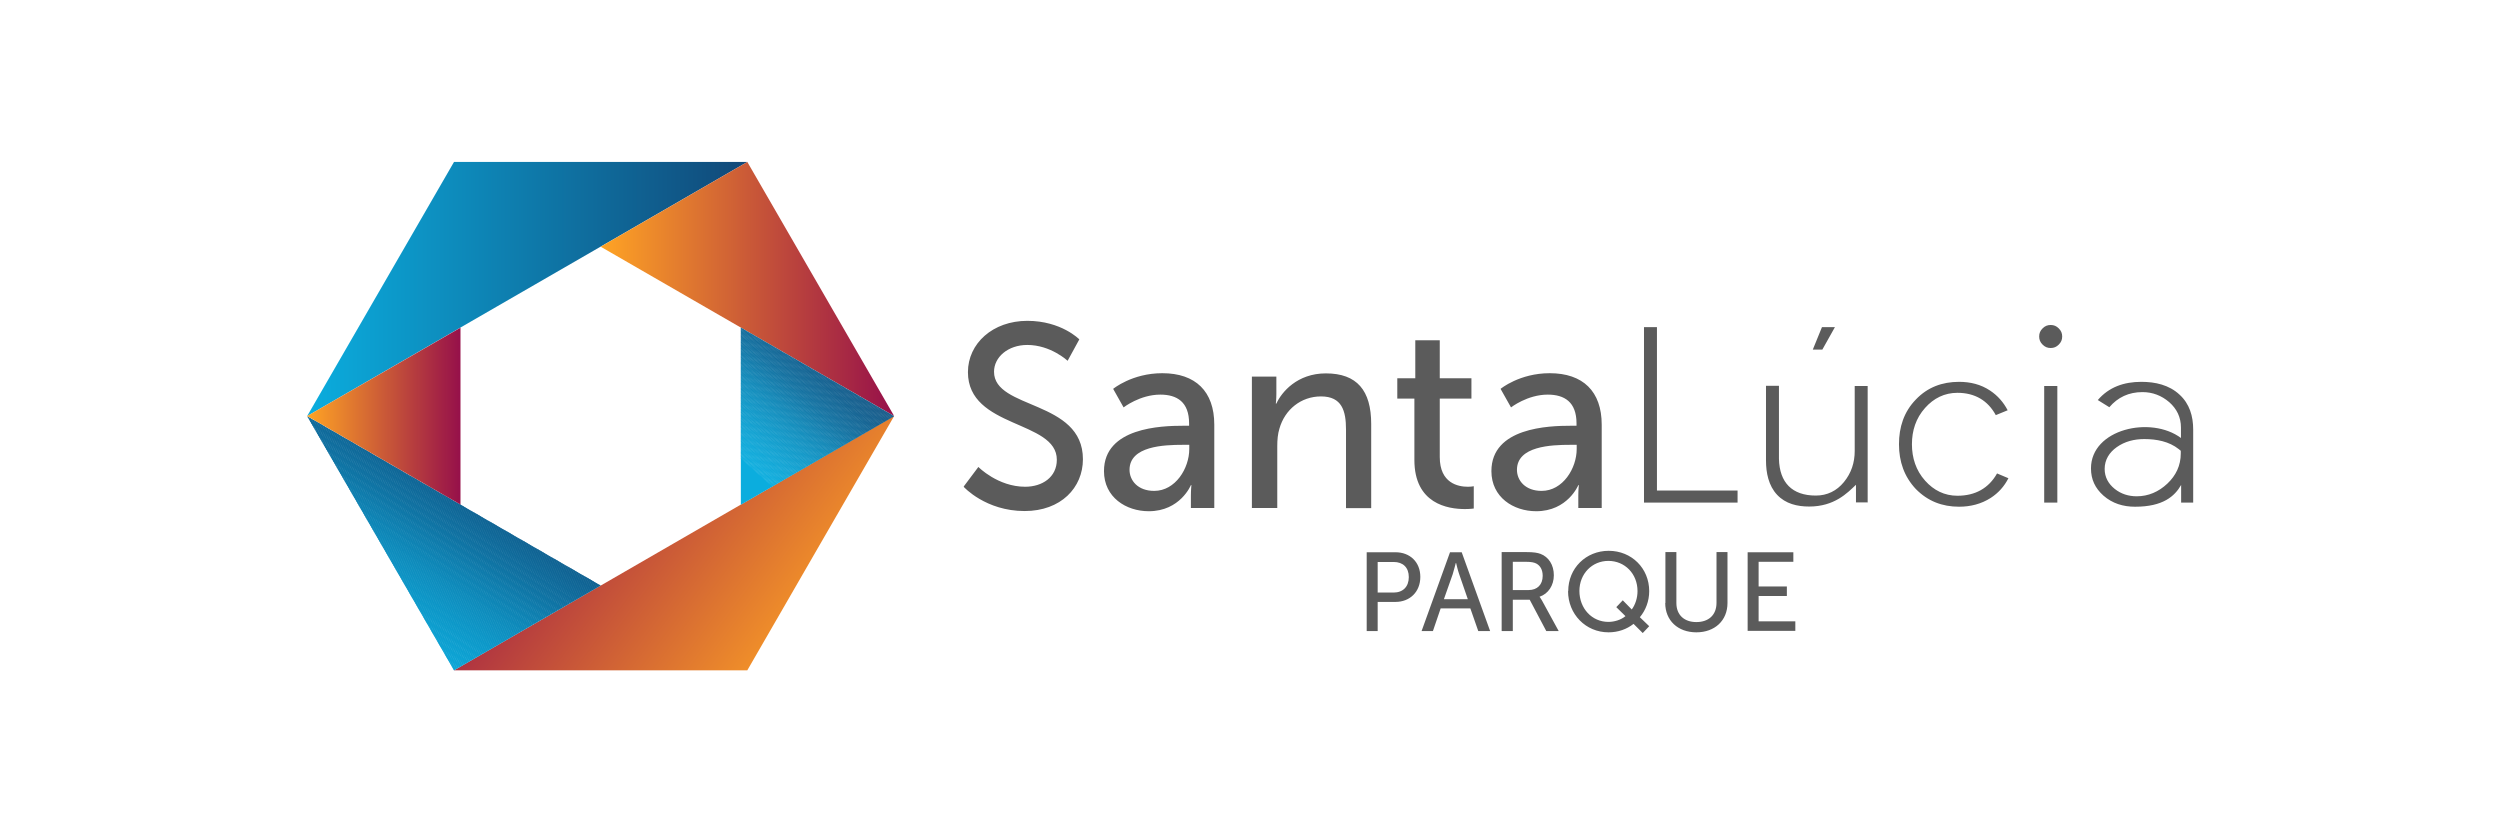 <?xml version="1.0" encoding="UTF-8"?>
<!DOCTYPE svg PUBLIC "-//W3C//DTD SVG 1.1//EN" "http://www.w3.org/Graphics/SVG/1.1/DTD/svg11.dtd">
<!-- Creator: CorelDRAW -->
<svg xmlns="http://www.w3.org/2000/svg" xml:space="preserve" width="16.933mm" height="5.637mm" version="1.1" style="shape-rendering:geometricPrecision; text-rendering:geometricPrecision; image-rendering:optimizeQuality; fill-rule:evenodd; clip-rule:evenodd"
viewBox="0 0 138.93 46.25"
 xmlns:xlink="http://www.w3.org/1999/xlink"
 xmlns:xodm="http://www.corel.com/coreldraw/odm/2003">
 <defs>
  <style type="text/css">
   <![CDATA[
    .fil5 {fill:#0BA5D6}
    .fil4 {fill:#0BA6D7}
    .fil127 {fill:#0BA7D7}
    .fil126 {fill:#0BA7D8}
    .fil125 {fill:#0BA8D9}
    .fil124 {fill:#0BA9DA}
    .fil123 {fill:#0BAADB}
    .fil122 {fill:#0BABDC}
    .fil121 {fill:#0BACDD}
    .fil120 {fill:#0BADDE}
    .fil28 {fill:#0C94C5}
    .fil27 {fill:#0C95C6}
    .fil26 {fill:#0C96C7}
    .fil25 {fill:#0C97C7}
    .fil24 {fill:#0C97C8}
    .fil23 {fill:#0C98C9}
    .fil22 {fill:#0C99C9}
    .fil21 {fill:#0C99CA}
    .fil20 {fill:#0C9ACB}
    .fil19 {fill:#0C9BCB}
    .fil18 {fill:#0C9BCC}
    .fil17 {fill:#0C9CCD}
    .fil16 {fill:#0C9DCD}
    .fil15 {fill:#0C9DCE}
    .fil14 {fill:#0C9ECF}
    .fil13 {fill:#0C9FD0}
    .fil12 {fill:#0CA0D0}
    .fil11 {fill:#0CA0D1}
    .fil10 {fill:#0CA1D1}
    .fil9 {fill:#0CA1D2}
    .fil8 {fill:#0CA2D3}
    .fil7 {fill:#0CA3D4}
    .fil6 {fill:#0CA4D5}
    .fil57 {fill:#0D83B4}
    .fil56 {fill:#0D84B4}
    .fil55 {fill:#0D84B5}
    .fil54 {fill:#0D85B5}
    .fil53 {fill:#0D85B6}
    .fil52 {fill:#0D86B6}
    .fil51 {fill:#0D86B7}
    .fil50 {fill:#0D87B7}
    .fil49 {fill:#0D87B8}
    .fil48 {fill:#0D88B9}
    .fil47 {fill:#0D89BA}
    .fil46 {fill:#0D8ABA}
    .fil45 {fill:#0D8ABB}
    .fil44 {fill:#0D8BBB}
    .fil43 {fill:#0D8BBC}
    .fil42 {fill:#0D8CBC}
    .fil41 {fill:#0D8CBD}
    .fil40 {fill:#0D8DBD}
    .fil39 {fill:#0D8DBE}
    .fil38 {fill:#0D8EBE}
    .fil37 {fill:#0D8EBF}
    .fil36 {fill:#0D8FBF}
    .fil35 {fill:#0D8FC0}
    .fil34 {fill:#0D90C1}
    .fil33 {fill:#0D91C2}
    .fil32 {fill:#0D92C3}
    .fil31 {fill:#0D93C3}
    .fil30 {fill:#0D93C4}
    .fil29 {fill:#0D94C4}
    .fil84 {fill:#0E73A3}
    .fil83 {fill:#0E73A4}
    .fil82 {fill:#0E74A4}
    .fil81 {fill:#0E74A5}
    .fil80 {fill:#0E75A5}
    .fil79 {fill:#0E75A6}
    .fil78 {fill:#0E76A6}
    .fil77 {fill:#0E77A7}
    .fil76 {fill:#0E77A8}
    .fil75 {fill:#0E78A8}
    .fil74 {fill:#0E78A9}
    .fil73 {fill:#0E79AA}
    .fil72 {fill:#0E7AAA}
    .fil71 {fill:#0E7AAB}
    .fil70 {fill:#0E7BAC}
    .fil69 {fill:#0E7CAC}
    .fil68 {fill:#0E7CAD}
    .fil67 {fill:#0E7DAD}
    .fil66 {fill:#0E7EAE}
    .fil65 {fill:#0E7EAF}
    .fil64 {fill:#0E7FAF}
    .fil63 {fill:#0E7FB0}
    .fil62 {fill:#0E80B1}
    .fil61 {fill:#0E81B1}
    .fil60 {fill:#0E81B2}
    .fil59 {fill:#0E82B2}
    .fil58 {fill:#0E82B3}
    .fil116 {fill:#0F6192}
    .fil115 {fill:#0F6292}
    .fil114 {fill:#0F6393}
    .fil113 {fill:#0F6394}
    .fil112 {fill:#0F6494}
    .fil111 {fill:#0F6495}
    .fil110 {fill:#0F6595}
    .fil109 {fill:#0F6696}
    .fil108 {fill:#0F6697}
    .fil107 {fill:#0F6797}
    .fil106 {fill:#0F6798}
    .fil105 {fill:#0F6898}
    .fil104 {fill:#0F6899}
    .fil103 {fill:#0F6999}
    .fil102 {fill:#0F699A}
    .fil101 {fill:#0F6A9A}
    .fil100 {fill:#0F6A9B}
    .fil99 {fill:#0F6B9B}
    .fil98 {fill:#0F6B9C}
    .fil97 {fill:#0F6C9C}
    .fil96 {fill:#0F6C9D}
    .fil95 {fill:#0F6D9D}
    .fil94 {fill:#0F6D9E}
    .fil93 {fill:#0F6E9E}
    .fil92 {fill:#0F6E9F}
    .fil91 {fill:#0F6F9F}
    .fil90 {fill:#0F6FA0}
    .fil89 {fill:#0F70A0}
    .fil88 {fill:#0F70A1}
    .fil87 {fill:#0F71A1}
    .fil86 {fill:#0F71A2}
    .fil85 {fill:#0F72A2}
    .fil144 {fill:#105484}
    .fil143 {fill:#105485}
    .fil142 {fill:#105585}
    .fil141 {fill:#105586}
    .fil140 {fill:#105686}
    .fil139 {fill:#105787}
    .fil138 {fill:#105888}
    .fil137 {fill:#105989}
    .fil136 {fill:#105A8A}
    .fil135 {fill:#105B8B}
    .fil134 {fill:#105C8C}
    .fil133 {fill:#105C8D}
    .fil132 {fill:#105D8D}
    .fil131 {fill:#105D8E}
    .fil130 {fill:#105E8E}
    .fil129 {fill:#105F8F}
    .fil128 {fill:#105F90}
    .fil118 {fill:#106090}
    .fil117 {fill:#106191}
    .fil145 {fill:#5B5B5B}
    .fil0 {fill:white}
    .fil146 {fill:#5B5B5B;fill-rule:nonzero}
    .fil3 {fill:url(#id2)}
    .fil2 {fill:url(#id3)}
    .fil1 {fill:url(#id4)}
    .fil119 {fill:url(#id5)}
   ]]>
  </style>
      <clipPath id="id0">
       <path d="M33.38 32.54l-16.31 -9.41 4.08 7.06 4.08 7.06 8.15 -4.71z"/>
      </clipPath>
      <clipPath id="id1">
       <path d="M41.17 18.21l0 9.84 8.52 -4.92 -8.52 -4.92z"/>
      </clipPath>
  <linearGradient id="id2" gradientUnits="userSpaceOnUse" x1="33.38" y1="16.06" x2="49.69" y2="16.06">
   <stop offset="0" style="stop-opacity:1; stop-color:#FFA424"/>
   <stop offset="1" style="stop-opacity:1; stop-color:#96104A"/>
  </linearGradient>
  <linearGradient id="id3" gradientUnits="userSpaceOnUse" xlink:href="#id2" x1="46.04" y1="36.55" x2="28.88" y2="23.82">
  </linearGradient>
  <linearGradient id="id4" gradientUnits="userSpaceOnUse" x1="17.07" y1="16.06" x2="41.53" y2="16.06">
   <stop offset="0" style="stop-opacity:1; stop-color:#0BADDE"/>
   <stop offset="1" style="stop-opacity:1; stop-color:#114878"/>
  </linearGradient>
  <linearGradient id="id5" gradientUnits="userSpaceOnUse" xlink:href="#id2" x1="17.07" y1="23.12" x2="25.59" y2="23.12">
  </linearGradient>
 </defs>
 <g id="Camada_x0020_1">
  <rect class="fil0" x="0" y="0" width="138.93" height="46.25"/>
  <g id="_2000889999296">
   <g>
    <polygon class="fil1" points="41.53,9 17.07,23.12 21.15,16.06 25.23,9 33.38,9 "/>
    <polygon class="fil2" points="25.23,37.25 49.69,23.12 45.61,30.18 41.53,37.25 33.38,37.25 "/>
    <polygon class="fil3" points="33.38,13.71 49.69,23.12 45.61,16.06 41.53,9 "/>
    <g>
     <g style="clip-path:url(#id0)">
      <polygon class="fil4" points="13.05,29.26 13.07,29.23 28.79,39.54 28.77,39.57 "/>
      <polygon id="_1" class="fil5" points="13.05,29.26 13.1,29.19 28.82,39.49 28.77,39.57 "/>
      <polygon id="_2" class="fil5" points="13.08,29.21 13.13,29.14 28.85,39.45 28.8,39.52 "/>
      <polygon id="_3" class="fil5" points="13.11,29.16 13.16,29.09 28.88,39.4 28.83,39.47 "/>
      <polygon id="_4" class="fil6" points="13.14,29.11 13.19,29.04 28.91,39.35 28.87,39.42 "/>
      <polygon id="_5" class="fil6" points="13.18,29.06 13.22,28.99 28.94,39.3 28.9,39.37 "/>
      <polygon id="_6" class="fil6" points="13.21,29.02 13.26,28.94 28.98,39.25 28.93,39.32 "/>
      <polygon id="_7" class="fil7" points="13.24,28.97 13.29,28.89 29.01,39.2 28.96,39.28 "/>
      <polygon id="_8" class="fil7" points="13.27,28.92 13.32,28.85 29.04,39.16 28.99,39.23 "/>
      <polygon id="_9" class="fil7" points="13.3,28.87 13.35,28.8 29.07,39.11 29.02,39.18 "/>
      <polygon id="_10" class="fil8" points="13.34,28.82 13.38,28.75 29.1,39.06 29.06,39.13 "/>
      <polygon id="_11" class="fil8" points="13.37,28.77 13.41,28.7 29.14,39.01 29.09,39.08 "/>
      <polygon id="_12" class="fil8" points="13.4,28.73 13.45,28.65 29.17,38.96 29.12,39.03 "/>
      <polygon id="_13" class="fil9" points="13.43,28.68 13.48,28.6 29.2,38.91 29.15,38.99 "/>
      <polygon id="_14" class="fil9" points="13.46,28.63 13.51,28.56 29.23,38.86 29.18,38.94 "/>
      <polygon id="_15" class="fil10" points="13.49,28.58 13.54,28.51 29.26,38.82 29.21,38.89 "/>
      <polygon id="_16" class="fil11" points="13.53,28.53 13.57,28.46 29.29,38.77 29.25,38.84 "/>
      <polygon id="_17" class="fil11" points="13.56,28.48 13.61,28.41 29.33,38.72 29.28,38.79 "/>
      <polygon id="_18" class="fil12" points="13.59,28.44 13.64,28.36 29.36,38.67 29.31,38.74 "/>
      <polygon id="_19" class="fil13" points="13.62,28.39 13.67,28.31 29.39,38.62 29.34,38.69 "/>
      <polygon id="_20" class="fil13" points="13.65,28.34 13.7,28.27 29.42,38.57 29.37,38.65 "/>
      <polygon id="_21" class="fil14" points="13.68,28.29 13.73,28.22 29.45,38.53 29.41,38.6 "/>
      <polygon id="_22" class="fil14" points="13.72,28.24 13.76,28.17 29.48,38.48 29.44,38.55 "/>
      <polygon id="_23" class="fil14" points="13.75,28.19 13.8,28.12 29.52,38.43 29.47,38.5 "/>
      <polygon id="_24" class="fil15" points="13.78,28.14 13.83,28.07 29.55,38.38 29.5,38.45 "/>
      <polygon id="_25" class="fil15" points="13.81,28.1 13.86,28.02 29.58,38.33 29.53,38.41 "/>
      <polygon id="_26" class="fil16" points="13.84,28.05 13.89,27.98 29.61,38.28 29.56,38.36 "/>
      <polygon id="_27" class="fil17" points="13.87,28 13.92,27.93 29.64,38.24 29.6,38.31 "/>
      <polygon id="_28" class="fil17" points="13.91,27.95 13.95,27.88 29.67,38.19 29.63,38.26 "/>
      <polygon id="_29" class="fil18" points="13.94,27.9 13.99,27.83 29.71,38.14 29.66,38.21 "/>
      <polygon id="_30" class="fil18" points="13.97,27.85 14.02,27.78 29.74,38.09 29.69,38.16 "/>
      <polygon id="_31" class="fil19" points="14,27.81 14.05,27.73 29.77,38.04 29.72,38.11 "/>
      <polygon id="_32" class="fil20" points="14.03,27.76 14.08,27.69 29.8,37.99 29.75,38.07 "/>
      <polygon id="_33" class="fil20" points="14.06,27.71 14.11,27.64 29.83,37.94 29.79,38.02 "/>
      <polygon id="_34" class="fil21" points="14.1,27.66 14.14,27.59 29.87,37.9 29.82,37.97 "/>
      <polygon id="_35" class="fil21" points="14.13,27.61 14.18,27.54 29.9,37.85 29.85,37.92 "/>
      <polygon id="_36" class="fil22" points="14.16,27.56 14.21,27.49 29.93,37.8 29.88,37.87 "/>
      <polygon id="_37" class="fil23" points="14.19,27.52 14.24,27.44 29.96,37.75 29.91,37.82 "/>
      <polygon id="_38" class="fil23" points="14.22,27.47 14.27,27.39 29.99,37.7 29.94,37.78 "/>
      <polygon id="_39" class="fil24" points="14.25,27.42 14.3,27.35 30.02,37.65 29.98,37.73 "/>
      <polygon id="_40" class="fil24" points="14.29,27.37 14.33,27.3 30.06,37.61 30.01,37.68 "/>
      <polygon id="_41" class="fil25" points="14.32,27.32 14.37,27.25 30.09,37.56 30.04,37.63 "/>
      <polygon id="_42" class="fil26" points="14.35,27.27 14.4,27.2 30.12,37.51 30.07,37.58 "/>
      <polygon id="_43" class="fil26" points="14.38,27.23 14.43,27.15 30.15,37.46 30.1,37.53 "/>
      <polygon id="_44" class="fil27" points="14.41,27.18 14.46,27.1 30.18,37.41 30.14,37.49 "/>
      <polygon id="_45" class="fil27" points="14.45,27.13 14.49,27.06 30.21,37.36 30.17,37.44 "/>
      <polygon id="_46" class="fil28" points="14.48,27.08 14.52,27.01 30.25,37.32 30.2,37.39 "/>
      <polygon id="_47" class="fil28" points="14.51,27.03 14.56,26.96 30.28,37.27 30.23,37.34 "/>
      <polygon id="_48" class="fil29" points="14.54,26.98 14.59,26.91 30.31,37.22 30.26,37.29 "/>
      <polygon id="_49" class="fil30" points="14.57,26.94 14.62,26.86 30.34,37.17 30.29,37.24 "/>
      <polygon id="_50" class="fil31" points="14.6,26.89 14.65,26.81 30.37,37.12 30.33,37.2 "/>
      <polygon id="_51" class="fil32" points="14.64,26.84 14.68,26.77 30.4,37.07 30.36,37.15 "/>
      <polygon id="_52" class="fil32" points="14.67,26.79 14.72,26.72 30.44,37.03 30.39,37.1 "/>
      <polygon id="_53" class="fil33" points="14.7,26.74 14.75,26.67 30.47,36.98 30.42,37.05 "/>
      <polygon id="_54" class="fil33" points="14.73,26.69 14.78,26.62 30.5,36.93 30.45,37 "/>
      <polygon id="_55" class="fil34" points="14.76,26.65 14.81,26.57 30.53,36.88 30.48,36.95 "/>
      <polygon id="_56" class="fil34" points="14.79,26.6 14.84,26.52 30.56,36.83 30.52,36.9 "/>
      <polygon id="_57" class="fil35" points="14.83,26.55 14.87,26.48 30.59,36.78 30.55,36.86 "/>
      <polygon id="_58" class="fil35" points="14.86,26.5 14.91,26.43 30.63,36.74 30.58,36.81 "/>
      <polygon id="_59" class="fil36" points="14.89,26.45 14.94,26.38 30.66,36.69 30.61,36.76 "/>
      <polygon id="_60" class="fil37" points="14.92,26.4 14.97,26.33 30.69,36.64 30.64,36.71 "/>
      <polygon id="_61" class="fil38" points="14.95,26.35 15,26.28 30.72,36.59 30.67,36.66 "/>
      <polygon id="_62" class="fil39" points="14.99,26.31 15.03,26.23 30.75,36.54 30.71,36.61 "/>
      <polygon id="_63" class="fil40" points="15.02,26.26 15.06,26.18 30.78,36.49 30.74,36.57 "/>
      <polygon id="_64" class="fil41" points="15.05,26.21 15.1,26.14 30.82,36.45 30.77,36.52 "/>
      <polygon id="_65" class="fil42" points="15.08,26.16 15.13,26.09 30.85,36.4 30.8,36.47 "/>
      <polygon id="_66" class="fil43" points="15.11,26.11 15.16,26.04 30.88,36.35 30.83,36.42 "/>
      <polygon id="_67" class="fil44" points="15.14,26.06 15.19,25.99 30.91,36.3 30.86,36.37 "/>
      <polygon id="_68" class="fil45" points="15.18,26.02 15.22,25.94 30.94,36.25 30.9,36.32 "/>
      <polygon id="_69" class="fil46" points="15.21,25.97 15.26,25.9 30.98,36.2 30.93,36.28 "/>
      <polygon id="_70" class="fil47" points="15.24,25.92 15.29,25.85 31.01,36.15 30.96,36.23 "/>
      <polygon id="_71" class="fil48" points="15.27,25.87 15.32,25.8 31.04,36.11 30.99,36.18 "/>
      <polygon id="_72" class="fil48" points="15.3,25.82 15.35,25.75 31.07,36.06 31.02,36.13 "/>
      <polygon id="_73" class="fil49" points="15.33,25.77 15.38,25.7 31.1,36.01 31.05,36.08 "/>
      <polygon id="_74" class="fil50" points="15.37,25.73 15.41,25.65 31.13,35.96 31.09,36.03 "/>
      <polygon id="_75" class="fil51" points="15.4,25.68 15.45,25.6 31.17,35.91 31.12,35.99 "/>
      <polygon id="_76" class="fil52" points="15.43,25.63 15.48,25.56 31.2,35.86 31.15,35.94 "/>
      <polygon id="_77" class="fil53" points="15.46,25.58 15.51,25.51 31.23,35.82 31.18,35.89 "/>
      <polygon id="_78" class="fil54" points="15.49,25.53 15.54,25.46 31.26,35.77 31.21,35.84 "/>
      <polygon id="_79" class="fil55" points="15.52,25.48 15.57,25.41 31.29,35.72 31.25,35.79 "/>
      <polygon id="_80" class="fil56" points="15.56,25.43 15.6,25.36 31.32,35.67 31.28,35.74 "/>
      <polygon id="_81" class="fil57" points="15.59,25.39 15.64,25.31 31.36,35.62 31.31,35.7 "/>
      <polygon id="_82" class="fil58" points="15.62,25.34 15.67,25.27 31.39,35.57 31.34,35.65 "/>
      <polygon id="_83" class="fil59" points="15.65,25.29 15.7,25.22 31.42,35.53 31.37,35.6 "/>
      <polygon id="_84" class="fil60" points="15.68,25.24 15.73,25.17 31.45,35.48 31.4,35.55 "/>
      <polygon id="_85" class="fil61" points="15.71,25.19 15.76,25.12 31.48,35.43 31.44,35.5 "/>
      <polygon id="_86" class="fil62" points="15.75,25.14 15.79,25.07 31.52,35.38 31.47,35.45 "/>
      <polygon id="_87" class="fil63" points="15.78,25.1 15.83,25.02 31.55,35.33 31.5,35.4 "/>
      <polygon id="_88" class="fil64" points="15.81,25.05 15.86,24.98 31.58,35.28 31.53,35.36 "/>
      <polygon id="_89" class="fil65" points="15.84,25 15.89,24.93 31.61,35.24 31.56,35.31 "/>
      <polygon id="_90" class="fil66" points="15.87,24.95 15.92,24.88 31.64,35.19 31.59,35.26 "/>
      <polygon id="_91" class="fil67" points="15.9,24.9 15.95,24.83 31.67,35.14 31.63,35.21 "/>
      <polygon id="_92" class="fil68" points="15.94,24.85 15.98,24.78 31.71,35.09 31.66,35.16 "/>
      <polygon id="_93" class="fil69" points="15.97,24.81 16.02,24.73 31.74,35.04 31.69,35.11 "/>
      <polygon id="_94" class="fil70" points="16,24.76 16.05,24.69 31.77,34.99 31.72,35.07 "/>
      <polygon id="_95" class="fil71" points="16.03,24.71 16.08,24.64 31.8,34.94 31.75,35.02 "/>
      <polygon id="_96" class="fil72" points="16.06,24.66 16.11,24.59 31.83,34.9 31.79,34.97 "/>
      <polygon id="_97" class="fil73" points="16.1,24.61 16.14,24.54 31.86,34.85 31.82,34.92 "/>
      <polygon id="_98" class="fil74" points="16.13,24.56 16.17,24.49 31.9,34.8 31.85,34.87 "/>
      <polygon id="_99" class="fil75" points="16.16,24.52 16.21,24.44 31.93,34.75 31.88,34.82 "/>
      <polygon id="_100" class="fil76" points="16.19,24.47 16.24,24.39 31.96,34.7 31.91,34.78 "/>
      <polygon id="_101" class="fil77" points="16.22,24.42 16.27,24.35 31.99,34.65 31.94,34.73 "/>
      <polygon id="_102" class="fil78" points="16.25,24.37 16.3,24.3 32.02,34.61 31.98,34.68 "/>
      <polygon id="_103" class="fil79" points="16.29,24.32 16.33,24.25 32.05,34.56 32.01,34.63 "/>
      <polygon id="_104" class="fil80" points="16.32,24.27 16.37,24.2 32.09,34.51 32.04,34.58 "/>
      <polygon id="_105" class="fil81" points="16.35,24.23 16.4,24.15 32.12,34.46 32.07,34.53 "/>
      <polygon id="_106" class="fil82" points="16.38,24.18 16.43,24.1 32.15,34.41 32.1,34.49 "/>
      <polygon id="_107" class="fil83" points="16.41,24.13 16.46,24.06 32.18,34.36 32.13,34.44 "/>
      <polygon id="_108" class="fil84" points="16.44,24.08 16.49,24.01 32.21,34.32 32.17,34.39 "/>
      <polygon id="_109" class="fil85" points="16.48,24.03 16.52,23.96 32.24,34.27 32.2,34.34 "/>
      <polygon id="_110" class="fil86" points="16.51,23.98 16.56,23.91 32.28,34.22 32.23,34.29 "/>
      <polygon id="_111" class="fil87" points="16.54,23.94 16.59,23.86 32.31,34.17 32.26,34.24 "/>
      <polygon id="_112" class="fil88" points="16.57,23.89 16.62,23.81 32.34,34.12 32.29,34.19 "/>
      <polygon id="_113" class="fil89" points="16.6,23.84 16.65,23.77 32.37,34.07 32.32,34.15 "/>
      <polygon id="_114" class="fil90" points="16.64,23.79 16.68,23.72 32.4,34.03 32.36,34.1 "/>
      <polygon id="_115" class="fil91" points="16.67,23.74 16.71,23.67 32.43,33.98 32.39,34.05 "/>
      <polygon id="_116" class="fil92" points="16.7,23.69 16.75,23.62 32.47,33.93 32.42,34 "/>
      <polygon id="_117" class="fil93" points="16.73,23.64 16.78,23.57 32.5,33.88 32.45,33.95 "/>
      <polygon id="_118" class="fil94" points="16.76,23.6 16.81,23.52 32.53,33.83 32.48,33.9 "/>
      <polygon id="_119" class="fil95" points="16.79,23.55 16.84,23.48 32.56,33.78 32.51,33.86 "/>
      <polygon id="_120" class="fil96" points="16.83,23.5 16.87,23.43 32.59,33.74 32.55,33.81 "/>
      <polygon id="_121" class="fil97" points="16.86,23.45 16.9,23.38 32.63,33.69 32.58,33.76 "/>
      <polygon id="_122" class="fil98" points="16.89,23.4 16.94,23.33 32.66,33.64 32.61,33.71 "/>
      <polygon id="_123" class="fil99" points="16.92,23.35 16.97,23.28 32.69,33.59 32.64,33.66 "/>
      <polygon id="_124" class="fil100" points="16.95,23.31 17,23.23 32.72,33.54 32.67,33.61 "/>
      <polygon id="_125" class="fil101" points="16.98,23.26 17.03,23.19 32.75,33.49 32.7,33.57 "/>
      <polygon id="_126" class="fil102" points="17.02,23.21 17.06,23.14 32.78,33.44 32.74,33.52 "/>
      <polygon id="_127" class="fil103" points="17.05,23.16 17.1,23.09 32.82,33.4 32.77,33.47 "/>
      <polygon id="_128" class="fil104" points="17.08,23.11 17.13,23.04 32.85,33.35 32.8,33.42 "/>
      <polygon id="_129" class="fil105" points="17.11,23.06 17.16,22.99 32.88,33.3 32.83,33.37 "/>
      <polygon id="_130" class="fil106" points="17.14,23.02 17.19,22.94 32.91,33.25 32.86,33.32 "/>
      <polygon id="_131" class="fil107" points="17.17,22.97 17.22,22.89 32.94,33.2 32.9,33.28 "/>
      <polygon id="_132" class="fil108" points="17.21,22.92 17.25,22.85 32.97,33.15 32.93,33.23 "/>
      <polygon id="_133" class="fil109" points="17.24,22.87 17.29,22.8 33.01,33.11 32.96,33.18 "/>
      <polygon id="_134" class="fil109" points="17.27,22.82 17.32,22.75 33.04,33.06 32.99,33.13 "/>
      <polygon id="_135" class="fil110" points="17.3,22.77 17.35,22.7 33.07,33.01 33.02,33.08 "/>
      <polygon id="_136" class="fil110" points="17.33,22.73 17.38,22.65 33.1,32.96 33.05,33.03 "/>
      <polygon id="_137" class="fil111" points="17.36,22.68 17.41,22.6 33.13,32.91 33.09,32.99 "/>
      <polygon id="_138" class="fil112" points="17.4,22.63 17.44,22.56 33.17,32.86 33.12,32.94 "/>
      <polygon id="_139" class="fil113" points="17.43,22.58 17.48,22.51 33.2,32.82 33.15,32.89 "/>
      <polygon id="_140" class="fil114" points="17.46,22.53 17.51,22.46 33.23,32.77 33.18,32.84 "/>
      <polygon id="_141" class="fil114" points="17.49,22.48 17.54,22.41 33.26,32.72 33.21,32.79 "/>
      <polygon id="_142" class="fil115" points="17.52,22.43 17.57,22.36 33.29,32.67 33.24,32.74 "/>
      <polygon id="_143" class="fil115" points="17.56,22.39 17.6,22.31 33.32,32.62 33.28,32.69 "/>
      <polygon id="_144" class="fil116" points="17.59,22.34 17.63,22.27 33.36,32.57 33.31,32.65 "/>
      <polygon id="_145" class="fil117" points="17.62,22.29 17.67,22.22 33.39,32.53 33.34,32.6 "/>
      <polygon id="_146" class="fil117" points="17.65,22.24 17.7,22.17 33.42,32.48 33.37,32.55 "/>
      <polygon id="_147" class="fil118" points="17.68,22.19 17.66,22.23 33.38,32.54 33.4,32.5 "/>
     </g>
    </g>
    <polygon class="fil119" points="25.59,18.21 25.59,28.04 17.07,23.12 "/>
    <g>
     <g style="clip-path:url(#id1)">
      <polygon class="fil120" points="36.28,23.67 37.56,22.23 44.74,28.65 43.45,30.09 "/>
      <polygon id="_1_0" class="fil120" points="37.55,22.25 37.59,22.21 44.76,28.63 44.72,28.67 "/>
      <polygon id="_2_1" class="fil121" points="37.58,22.22 37.61,22.18 44.79,28.6 44.75,28.64 "/>
      <polygon id="_3_2" class="fil121" points="37.6,22.19 37.64,22.15 44.81,28.57 44.77,28.61 "/>
      <polygon id="_4_3" class="fil121" points="37.62,22.17 37.66,22.13 44.83,28.55 44.8,28.59 "/>
      <polygon id="_5_4" class="fil121" points="37.65,22.14 37.68,22.1 44.86,28.52 44.82,28.56 "/>
      <polygon id="_6_5" class="fil122" points="37.67,22.11 37.71,22.07 44.88,28.49 44.85,28.53 "/>
      <polygon id="_7_6" class="fil122" points="37.7,22.09 37.73,22.04 44.91,28.46 44.87,28.51 "/>
      <polygon id="_8_7" class="fil122" points="37.72,22.06 37.76,22.02 44.93,28.44 44.89,28.48 "/>
      <polygon id="_9_8" class="fil123" points="37.74,22.03 37.78,21.99 44.95,28.41 44.92,28.45 "/>
      <polygon id="_10_9" class="fil123" points="37.77,22 37.8,21.96 44.98,28.38 44.94,28.42 "/>
      <polygon id="_11_10" class="fil123" points="37.79,21.98 37.83,21.94 45,28.36 44.97,28.4 "/>
      <polygon id="_12_11" class="fil123" points="37.82,21.95 37.85,21.91 45.03,28.33 44.99,28.37 "/>
      <polygon id="_13_12" class="fil124" points="37.84,21.92 37.88,21.88 45.05,28.3 45.01,28.34 "/>
      <polygon id="_14_13" class="fil124" points="37.87,21.9 37.9,21.86 45.08,28.28 45.04,28.32 "/>
      <polygon id="_15_14" class="fil124" points="37.89,21.87 37.93,21.83 45.1,28.25 45.06,28.29 "/>
      <polygon id="_16_15" class="fil125" points="37.91,21.84 37.95,21.8 45.12,28.22 45.09,28.26 "/>
      <polygon id="_17_16" class="fil125" points="37.94,21.82 37.97,21.78 45.15,28.19 45.11,28.24 "/>
      <polygon id="_18_17" class="fil125" points="37.96,21.79 38,21.75 45.17,28.17 45.14,28.21 "/>
      <polygon id="_19_18" class="fil126" points="37.99,21.76 38.02,21.72 45.2,28.14 45.16,28.18 "/>
      <polygon id="_20_19" class="fil126" points="38.01,21.73 38.05,21.69 45.22,28.11 45.18,28.15 "/>
      <polygon id="_21_20" class="fil126" points="38.03,21.71 38.07,21.67 45.24,28.09 45.21,28.13 "/>
      <polygon id="_22_21" class="fil127" points="38.06,21.68 38.1,21.64 45.27,28.06 45.23,28.1 "/>
      <polygon id="_23_22" class="fil4" points="38.08,21.65 38.12,21.61 45.29,28.03 45.26,28.07 "/>
      <polygon id="_24_23" class="fil4" points="38.11,21.63 38.14,21.59 45.32,28.01 45.28,28.05 "/>
      <polygon id="_25_24" class="fil4" points="38.13,21.6 38.17,21.56 45.34,27.98 45.3,28.02 "/>
      <polygon id="_26_25" class="fil5" points="38.15,21.57 38.19,21.53 45.36,27.95 45.33,27.99 "/>
      <polygon id="_27_26" class="fil5" points="38.18,21.55 38.22,21.51 45.39,27.92 45.35,27.97 "/>
      <polygon id="_28_27" class="fil5" points="38.2,21.52 38.24,21.48 45.41,27.9 45.38,27.94 "/>
      <polygon id="_29_28" class="fil6" points="38.23,21.49 38.26,21.45 45.44,27.87 45.4,27.91 "/>
      <polygon id="_30_29" class="fil6" points="38.25,21.46 38.29,21.42 45.46,27.84 45.43,27.88 "/>
      <polygon id="_31_30" class="fil6" points="38.28,21.44 38.31,21.4 45.49,27.82 45.45,27.86 "/>
      <polygon id="_32_31" class="fil7" points="38.3,21.41 38.34,21.37 45.51,27.79 45.47,27.83 "/>
      <polygon id="_33_32" class="fil7" points="38.32,21.38 38.36,21.34 45.53,27.76 45.5,27.8 "/>
      <polygon id="_34_33" class="fil7" points="38.35,21.36 38.38,21.32 45.56,27.74 45.52,27.78 "/>
      <polygon id="_35_34" class="fil8" points="38.37,21.33 38.41,21.29 45.58,27.71 45.55,27.75 "/>
      <polygon id="_36_35" class="fil8" points="38.4,21.3 38.43,21.26 45.61,27.68 45.57,27.72 "/>
      <polygon id="_37_36" class="fil8" points="38.42,21.28 38.46,21.24 45.63,27.66 45.59,27.7 "/>
      <polygon id="_38_37" class="fil9" points="38.44,21.25 38.48,21.21 45.65,27.63 45.62,27.67 "/>
      <polygon id="_39_38" class="fil9" points="38.47,21.22 38.51,21.18 45.68,27.6 45.64,27.64 "/>
      <polygon id="_40_39" class="fil10" points="38.49,21.19 38.53,21.15 45.7,27.57 45.67,27.61 "/>
      <polygon id="_41_40" class="fil11" points="38.52,21.17 38.55,21.13 45.73,27.55 45.69,27.59 "/>
      <polygon id="_42_41" class="fil11" points="38.54,21.14 38.58,21.1 45.75,27.52 45.72,27.56 "/>
      <polygon id="_43_42" class="fil12" points="38.57,21.11 38.6,21.07 45.78,27.49 45.74,27.53 "/>
      <polygon id="_44_43" class="fil13" points="38.59,21.09 38.63,21.05 45.8,27.47 45.76,27.51 "/>
      <polygon id="_45_44" class="fil13" points="38.61,21.06 38.65,21.02 45.82,27.44 45.79,27.48 "/>
      <polygon id="_46_45" class="fil14" points="38.64,21.03 38.67,20.99 45.85,27.41 45.81,27.45 "/>
      <polygon id="_47_46" class="fil14" points="38.66,21.01 38.7,20.97 45.87,27.39 45.84,27.43 "/>
      <polygon id="_48_47" class="fil14" points="38.69,20.98 38.72,20.94 45.9,27.36 45.86,27.4 "/>
      <polygon id="_49_48" class="fil15" points="38.71,20.95 38.75,20.91 45.92,27.33 45.88,27.37 "/>
      <polygon id="_50_49" class="fil15" points="38.73,20.93 38.77,20.88 45.94,27.3 45.91,27.34 "/>
      <polygon id="_51_50" class="fil16" points="38.76,20.9 38.79,20.86 45.97,27.28 45.93,27.32 "/>
      <polygon id="_52_51" class="fil17" points="38.78,20.87 38.82,20.83 45.99,27.25 45.96,27.29 "/>
      <polygon id="_53_52" class="fil17" points="38.81,20.84 38.84,20.8 46.02,27.22 45.98,27.26 "/>
      <polygon id="_54_53" class="fil18" points="38.83,20.82 38.87,20.78 46.04,27.2 46,27.24 "/>
      <polygon id="_55_54" class="fil18" points="38.86,20.79 38.89,20.75 46.07,27.17 46.03,27.21 "/>
      <polygon id="_56_55" class="fil19" points="38.88,20.76 38.92,20.72 46.09,27.14 46.05,27.18 "/>
      <polygon id="_57_56" class="fil20" points="38.9,20.74 38.94,20.7 46.11,27.12 46.08,27.16 "/>
      <polygon id="_58_57" class="fil20" points="38.93,20.71 38.96,20.67 46.14,27.09 46.1,27.13 "/>
      <polygon id="_59_58" class="fil21" points="38.95,20.68 38.99,20.64 46.16,27.06 46.13,27.1 "/>
      <polygon id="_60_59" class="fil21" points="38.98,20.66 39.01,20.61 46.19,27.03 46.15,27.07 "/>
      <polygon id="_61_60" class="fil22" points="39,20.63 39.04,20.59 46.21,27.01 46.17,27.05 "/>
      <polygon id="_62_61" class="fil23" points="39.02,20.6 39.06,20.56 46.23,26.98 46.2,27.02 "/>
      <polygon id="_63_62" class="fil23" points="39.05,20.57 39.09,20.53 46.26,26.95 46.22,26.99 "/>
      <polygon id="_64_63" class="fil24" points="39.07,20.55 39.11,20.51 46.28,26.93 46.25,26.97 "/>
      <polygon id="_65_64" class="fil24" points="39.1,20.52 39.13,20.48 46.31,26.9 46.27,26.94 "/>
      <polygon id="_66_65" class="fil25" points="39.12,20.49 39.16,20.45 46.33,26.87 46.3,26.91 "/>
      <polygon id="_67_66" class="fil26" points="39.15,20.47 39.18,20.43 46.36,26.85 46.32,26.89 "/>
      <polygon id="_68_67" class="fil26" points="39.17,20.44 39.21,20.4 46.38,26.82 46.34,26.86 "/>
      <polygon id="_69_68" class="fil27" points="39.19,20.41 39.23,20.37 46.4,26.79 46.37,26.83 "/>
      <polygon id="_70_69" class="fil27" points="39.22,20.39 39.25,20.34 46.43,26.76 46.39,26.8 "/>
      <polygon id="_71_70" class="fil28" points="39.24,20.36 39.28,20.32 46.45,26.74 46.42,26.78 "/>
      <polygon id="_72_71" class="fil28" points="39.27,20.33 39.3,20.29 46.48,26.71 46.44,26.75 "/>
      <polygon id="_73_72" class="fil29" points="39.29,20.3 39.33,20.26 46.5,26.68 46.46,26.72 "/>
      <polygon id="_74_73" class="fil30" points="39.31,20.28 39.35,20.24 46.52,26.66 46.49,26.7 "/>
      <polygon id="_75_74" class="fil31" points="39.34,20.25 39.37,20.21 46.55,26.63 46.51,26.67 "/>
      <polygon id="_76_75" class="fil32" points="39.36,20.22 39.4,20.18 46.57,26.6 46.54,26.64 "/>
      <polygon id="_77_76" class="fil32" points="39.39,20.2 39.42,20.16 46.6,26.58 46.56,26.62 "/>
      <polygon id="_78_77" class="fil33" points="39.41,20.17 39.45,20.13 46.62,26.55 46.58,26.59 "/>
      <polygon id="_79_78" class="fil33" points="39.44,20.14 39.47,20.1 46.64,26.52 46.61,26.56 "/>
      <polygon id="_80_79" class="fil34" points="39.46,20.12 39.5,20.07 46.67,26.49 46.63,26.53 "/>
      <polygon id="_81_80" class="fil34" points="39.48,20.09 39.52,20.05 46.69,26.47 46.66,26.51 "/>
      <polygon id="_82_81" class="fil35" points="39.51,20.06 39.54,20.02 46.72,26.44 46.68,26.48 "/>
      <polygon id="_83_82" class="fil35" points="39.53,20.03 39.57,19.99 46.74,26.41 46.71,26.45 "/>
      <polygon id="_84_83" class="fil36" points="39.56,20.01 39.59,19.97 46.77,26.39 46.73,26.43 "/>
      <polygon id="_85_84" class="fil37" points="39.58,19.98 39.62,19.94 46.79,26.36 46.75,26.4 "/>
      <polygon id="_86_85" class="fil38" points="39.6,19.95 39.64,19.91 46.81,26.33 46.78,26.37 "/>
      <polygon id="_87_86" class="fil39" points="39.63,19.93 39.66,19.89 46.84,26.31 46.8,26.35 "/>
      <polygon id="_88_87" class="fil40" points="39.65,19.9 39.69,19.86 46.86,26.28 46.83,26.32 "/>
      <polygon id="_89_88" class="fil41" points="39.68,19.87 39.71,19.83 46.89,26.25 46.85,26.29 "/>
      <polygon id="_90_89" class="fil42" points="39.7,19.85 39.74,19.8 46.91,26.22 46.87,26.26 "/>
      <polygon id="_91_90" class="fil43" points="39.73,19.82 39.76,19.78 46.94,26.2 46.9,26.24 "/>
      <polygon id="_92_91" class="fil44" points="39.75,19.79 39.79,19.75 46.96,26.17 46.92,26.21 "/>
      <polygon id="_93_92" class="fil45" points="39.77,19.76 39.81,19.72 46.98,26.14 46.95,26.18 "/>
      <polygon id="_94_93" class="fil46" points="39.8,19.74 39.83,19.7 47.01,26.12 46.97,26.16 "/>
      <polygon id="_95_94" class="fil47" points="39.82,19.71 39.86,19.67 47.03,26.09 47,26.13 "/>
      <polygon id="_96_95" class="fil48" points="39.85,19.68 39.88,19.64 47.06,26.06 47.02,26.1 "/>
      <polygon id="_97_96" class="fil48" points="39.87,19.66 39.91,19.62 47.08,26.04 47.04,26.08 "/>
      <polygon id="_98_97" class="fil49" points="39.89,19.63 39.93,19.59 47.1,26.01 47.07,26.05 "/>
      <polygon id="_99_98" class="fil50" points="39.92,19.6 39.95,19.56 47.13,25.98 47.09,26.02 "/>
      <polygon id="_100_99" class="fil51" points="39.94,19.58 39.98,19.53 47.15,25.95 47.12,25.99 "/>
      <polygon id="_101_100" class="fil52" points="39.97,19.55 40,19.51 47.18,25.93 47.14,25.97 "/>
      <polygon id="_102_101" class="fil53" points="39.99,19.52 40.03,19.48 47.2,25.9 47.16,25.94 "/>
      <polygon id="_103_102" class="fil54" points="40.01,19.49 40.05,19.45 47.22,25.87 47.19,25.91 "/>
      <polygon id="_104_103" class="fil55" points="40.04,19.47 40.08,19.43 47.25,25.85 47.21,25.89 "/>
      <polygon id="_105_104" class="fil56" points="40.06,19.44 40.1,19.4 47.27,25.82 47.24,25.86 "/>
      <polygon id="_106_105" class="fil57" points="40.09,19.41 40.12,19.37 47.3,25.79 47.26,25.83 "/>
      <polygon id="_107_106" class="fil58" points="40.11,19.39 40.15,19.35 47.32,25.77 47.29,25.81 "/>
      <polygon id="_108_107" class="fil59" points="40.14,19.36 40.17,19.32 47.35,25.74 47.31,25.78 "/>
      <polygon id="_109_108" class="fil60" points="40.16,19.33 40.2,19.29 47.37,25.71 47.33,25.75 "/>
      <polygon id="_110_109" class="fil61" points="40.18,19.31 40.22,19.26 47.39,25.68 47.36,25.72 "/>
      <polygon id="_111_110" class="fil62" points="40.21,19.28 40.24,19.24 47.42,25.66 47.38,25.7 "/>
      <polygon id="_112_111" class="fil63" points="40.23,19.25 40.27,19.21 47.44,25.63 47.41,25.67 "/>
      <polygon id="_113_112" class="fil64" points="40.26,19.22 40.29,19.18 47.47,25.6 47.43,25.64 "/>
      <polygon id="_114_113" class="fil65" points="40.28,19.2 40.32,19.16 47.49,25.58 47.45,25.62 "/>
      <polygon id="_115_114" class="fil66" points="40.3,19.17 40.34,19.13 47.51,25.55 47.48,25.59 "/>
      <polygon id="_116_115" class="fil67" points="40.33,19.14 40.37,19.1 47.54,25.52 47.5,25.56 "/>
      <polygon id="_117_116" class="fil68" points="40.35,19.12 40.39,19.08 47.56,25.5 47.53,25.54 "/>
      <polygon id="_118_117" class="fil69" points="40.38,19.09 40.41,19.05 47.59,25.47 47.55,25.51 "/>
      <polygon id="_119_118" class="fil70" points="40.4,19.06 40.44,19.02 47.61,25.44 47.58,25.48 "/>
      <polygon id="_120_119" class="fil71" points="40.43,19.04 40.46,18.99 47.64,25.41 47.6,25.45 "/>
      <polygon id="_121_120" class="fil72" points="40.45,19.01 40.49,18.97 47.66,25.39 47.62,25.43 "/>
      <polygon id="_122_121" class="fil73" points="40.47,18.98 40.51,18.94 47.68,25.36 47.65,25.4 "/>
      <polygon id="_123_122" class="fil74" points="40.5,18.95 40.53,18.91 47.71,25.33 47.67,25.37 "/>
      <polygon id="_124_123" class="fil75" points="40.52,18.93 40.56,18.89 47.73,25.31 47.7,25.35 "/>
      <polygon id="_125_124" class="fil76" points="40.55,18.9 40.58,18.86 47.76,25.28 47.72,25.32 "/>
      <polygon id="_126_125" class="fil77" points="40.57,18.87 40.61,18.83 47.78,25.25 47.74,25.29 "/>
      <polygon id="_127_126" class="fil78" points="40.59,18.85 40.63,18.81 47.8,25.23 47.77,25.27 "/>
      <polygon id="_128_127" class="fil79" points="40.62,18.82 40.65,18.78 47.83,25.2 47.79,25.24 "/>
      <polygon id="_129_128" class="fil80" points="40.64,18.79 40.68,18.75 47.85,25.17 47.82,25.21 "/>
      <polygon id="_130_129" class="fil81" points="40.67,18.77 40.7,18.72 47.88,25.14 47.84,25.18 "/>
      <polygon id="_131_130" class="fil82" points="40.69,18.74 40.73,18.7 47.9,25.12 47.86,25.16 "/>
      <polygon id="_132_131" class="fil83" points="40.72,18.71 40.75,18.67 47.93,25.09 47.89,25.13 "/>
      <polygon id="_133_132" class="fil84" points="40.74,18.68 40.78,18.64 47.95,25.06 47.91,25.1 "/>
      <polygon id="_134_133" class="fil85" points="40.76,18.66 40.8,18.62 47.97,25.04 47.94,25.08 "/>
      <polygon id="_135_134" class="fil86" points="40.79,18.63 40.82,18.59 48,25.01 47.96,25.05 "/>
      <polygon id="_136_135" class="fil87" points="40.81,18.6 40.85,18.56 48.02,24.98 47.99,25.02 "/>
      <polygon id="_137_136" class="fil88" points="40.84,18.58 40.87,18.54 48.05,24.96 48.01,25 "/>
      <polygon id="_138_137" class="fil89" points="40.86,18.55 40.9,18.51 48.07,24.93 48.03,24.97 "/>
      <polygon id="_139_138" class="fil90" points="40.88,18.52 40.92,18.48 48.09,24.9 48.06,24.94 "/>
      <polygon id="_140_139" class="fil91" points="40.91,18.5 40.95,18.45 48.12,24.87 48.08,24.91 "/>
      <polygon id="_141_140" class="fil92" points="40.93,18.47 40.97,18.43 48.14,24.85 48.11,24.89 "/>
      <polygon id="_142_141" class="fil93" points="40.96,18.44 40.99,18.4 48.17,24.82 48.13,24.86 "/>
      <polygon id="_143_142" class="fil94" points="40.98,18.41 41.02,18.37 48.19,24.79 48.15,24.83 "/>
      <polygon id="_144_143" class="fil95" points="41.01,18.39 41.04,18.35 48.22,24.77 48.18,24.81 "/>
      <polygon id="_145_144" class="fil96" points="41.03,18.36 41.07,18.32 48.24,24.74 48.2,24.78 "/>
      <polygon id="_146_145" class="fil97" points="41.05,18.33 41.09,18.29 48.26,24.71 48.23,24.75 "/>
      <polygon id="_147_146" class="fil98" points="41.08,18.31 41.11,18.27 48.29,24.69 48.25,24.73 "/>
      <polygon id="_148" class="fil99" points="41.1,18.28 41.14,18.24 48.31,24.66 48.28,24.7 "/>
      <polygon id="_149" class="fil100" points="41.13,18.25 41.16,18.21 48.34,24.63 48.3,24.67 "/>
      <polygon id="_150" class="fil101" points="41.15,18.23 41.19,18.18 48.36,24.6 48.32,24.64 "/>
      <polygon id="_151" class="fil102" points="41.17,18.2 41.21,18.16 48.38,24.58 48.35,24.62 "/>
      <polygon id="_152" class="fil103" points="41.2,18.17 41.23,18.13 48.41,24.55 48.37,24.59 "/>
      <polygon id="_153" class="fil104" points="41.22,18.14 41.26,18.1 48.43,24.52 48.4,24.56 "/>
      <polygon id="_154" class="fil105" points="41.25,18.12 41.28,18.08 48.46,24.5 48.42,24.54 "/>
      <polygon id="_155" class="fil106" points="41.27,18.09 41.31,18.05 48.48,24.47 48.44,24.51 "/>
      <polygon id="_156" class="fil107" points="41.29,18.06 41.33,18.02 48.5,24.44 48.47,24.48 "/>
      <polygon id="_157" class="fil108" points="41.32,18.04 41.36,18 48.53,24.42 48.49,24.46 "/>
      <polygon id="_158" class="fil109" points="41.34,18.01 41.38,17.97 48.55,24.39 48.52,24.43 "/>
      <polygon id="_159" class="fil109" points="41.37,17.98 41.4,17.94 48.58,24.36 48.54,24.4 "/>
      <polygon id="_160" class="fil110" points="41.39,17.96 41.43,17.91 48.6,24.33 48.57,24.37 "/>
      <polygon id="_161" class="fil110" points="41.42,17.93 41.45,17.89 48.63,24.31 48.59,24.35 "/>
      <polygon id="_162" class="fil111" points="41.44,17.9 41.48,17.86 48.65,24.28 48.61,24.32 "/>
      <polygon id="_163" class="fil112" points="41.46,17.87 41.5,17.83 48.67,24.25 48.64,24.29 "/>
      <polygon id="_164" class="fil113" points="41.49,17.85 41.52,17.81 48.7,24.23 48.66,24.27 "/>
      <polygon id="_165" class="fil114" points="41.51,17.82 41.55,17.78 48.72,24.2 48.69,24.24 "/>
      <polygon id="_166" class="fil114" points="41.54,17.79 41.57,17.75 48.75,24.17 48.71,24.21 "/>
      <polygon id="_167" class="fil115" points="41.56,17.77 41.6,17.73 48.77,24.15 48.73,24.19 "/>
      <polygon id="_168" class="fil115" points="41.59,17.74 41.62,17.7 48.8,24.12 48.76,24.16 "/>
      <polygon id="_169" class="fil116" points="41.61,17.71 41.65,17.67 48.82,24.09 48.78,24.13 "/>
      <polygon id="_170" class="fil117" points="41.63,17.69 41.67,17.64 48.84,24.06 48.81,24.11 "/>
      <polygon id="_171" class="fil117" points="41.66,17.66 41.69,17.62 48.87,24.04 48.83,24.08 "/>
      <polygon id="_172" class="fil118" points="41.68,17.63 41.72,17.59 48.89,24.01 48.85,24.05 "/>
      <polygon id="_173" class="fil118" points="41.71,17.6 41.74,17.56 48.92,23.98 48.88,24.02 "/>
      <polygon id="_174" class="fil128" points="41.73,17.58 41.77,17.54 48.94,23.96 48.9,24 "/>
      <polygon id="_175" class="fil129" points="41.75,17.55 41.79,17.51 48.96,23.93 48.93,23.97 "/>
      <polygon id="_176" class="fil129" points="41.78,17.52 41.81,17.48 48.99,23.9 48.95,23.94 "/>
      <polygon id="_177" class="fil130" points="41.8,17.5 41.84,17.46 49.01,23.88 48.98,23.92 "/>
      <polygon id="_178" class="fil130" points="41.83,17.47 41.86,17.43 49.04,23.85 49,23.89 "/>
      <polygon id="_179" class="fil131" points="41.85,17.44 41.89,17.4 49.06,23.82 49.02,23.86 "/>
      <polygon id="_180" class="fil132" points="41.87,17.42 41.91,17.38 49.08,23.79 49.05,23.84 "/>
      <polygon id="_181" class="fil132" points="41.9,17.39 41.94,17.35 49.11,23.77 49.07,23.81 "/>
      <polygon id="_182" class="fil133" points="41.92,17.36 41.96,17.32 49.13,23.74 49.1,23.78 "/>
      <polygon id="_183" class="fil134" points="41.95,17.33 41.98,17.29 49.16,23.71 49.12,23.75 "/>
      <polygon id="_184" class="fil134" points="41.97,17.31 42.01,17.27 49.18,23.69 49.15,23.73 "/>
      <polygon id="_185" class="fil135" points="42,17.28 42.03,17.24 49.21,23.66 49.17,23.7 "/>
      <polygon id="_186" class="fil135" points="42.02,17.25 42.06,17.21 49.23,23.63 49.19,23.67 "/>
      <polygon id="_187" class="fil135" points="42.04,17.23 42.08,17.19 49.25,23.61 49.22,23.65 "/>
      <polygon id="_188" class="fil136" points="42.07,17.2 42.1,17.16 49.28,23.58 49.24,23.62 "/>
      <polygon id="_189" class="fil136" points="42.09,17.17 42.13,17.13 49.3,23.55 49.27,23.59 "/>
      <polygon id="_190" class="fil136" points="42.12,17.15 42.15,17.11 49.33,23.53 49.29,23.57 "/>
      <polygon id="_191" class="fil137" points="42.14,17.12 42.18,17.08 49.35,23.5 49.31,23.54 "/>
      <polygon id="_192" class="fil137" points="42.16,17.09 42.2,17.05 49.37,23.47 49.34,23.51 "/>
      <polygon id="_193" class="fil137" points="42.19,17.06 42.23,17.02 49.4,23.44 49.36,23.48 "/>
      <polygon id="_194" class="fil138" points="42.21,17.04 42.25,17 49.42,23.42 49.39,23.46 "/>
      <polygon id="_195" class="fil138" points="42.24,17.01 42.27,16.97 49.45,23.39 49.41,23.43 "/>
      <polygon id="_196" class="fil138" points="42.26,16.98 42.3,16.94 49.47,23.36 49.44,23.4 "/>
      <polygon id="_197" class="fil139" points="42.28,16.96 42.32,16.92 49.49,23.34 49.46,23.38 "/>
      <polygon id="_198" class="fil139" points="42.31,16.93 42.35,16.89 49.52,23.31 49.48,23.35 "/>
      <polygon id="_199" class="fil139" points="42.33,16.9 42.37,16.86 49.54,23.28 49.51,23.32 "/>
      <polygon id="_200" class="fil140" points="42.36,16.88 42.39,16.84 49.57,23.26 49.53,23.3 "/>
      <polygon id="_201" class="fil140" points="42.38,16.85 42.42,16.81 49.59,23.23 49.56,23.27 "/>
      <polygon id="_202" class="fil140" points="42.41,16.82 42.44,16.78 49.62,23.2 49.58,23.24 "/>
      <polygon id="_203" class="fil141" points="42.43,16.8 42.47,16.75 49.64,23.17 49.6,23.21 "/>
      <polygon id="_204" class="fil142" points="42.45,16.77 42.49,16.73 49.66,23.15 49.63,23.19 "/>
      <polygon id="_205" class="fil142" points="42.48,16.74 42.51,16.7 49.69,23.12 49.65,23.16 "/>
      <polygon id="_206" class="fil143" points="42.5,16.71 42.54,16.67 49.71,23.09 49.68,23.13 "/>
      <polygon id="_207" class="fil144" points="42.53,16.69 42.51,16.7 49.69,23.12 49.7,23.11 "/>
     </g>
    </g>
   </g>
   <path class="fil145" d="M116.56 22.22l0.66 0.41c0.47,-0.55 1.08,-0.84 1.84,-0.84 0.56,0 1.06,0.19 1.49,0.56 0.42,0.37 0.65,0.84 0.65,1.41l0 0.58c-1.67,-1.25 -5,-0.5 -5,1.69 0,0.61 0.23,1.1 0.69,1.51 0.5,0.44 1.1,0.62 1.76,0.62 1.55,0 2.2,-0.58 2.56,-1.21l0 0.98 0.67 0 0 -4.06c0,-0.74 -0.2,-1.43 -0.76,-1.94 -0.58,-0.54 -1.35,-0.71 -2.12,-0.71 -0.97,0 -1.8,0.29 -2.42,1.01zm0.4 3.84c0,-0.51 0.26,-0.92 0.67,-1.21 0.45,-0.32 0.98,-0.45 1.53,-0.45 0.68,0 1.38,0.13 1.92,0.56l0.11 0.09 0 0.15c0,0.67 -0.27,1.23 -0.75,1.68 -0.48,0.45 -1.05,0.7 -1.7,0.7 -0.45,0 -0.87,-0.13 -1.22,-0.41 -0.35,-0.28 -0.56,-0.65 -0.56,-1.11zm-2.63 -4.61l-0.73 0 0 6.48 0.73 0 0 -6.48zm0.27 -2.75c0,-0.18 -0.06,-0.32 -0.19,-0.45 -0.13,-0.13 -0.27,-0.19 -0.45,-0.19 -0.18,0 -0.32,0.06 -0.45,0.19 -0.13,0.13 -0.19,0.27 -0.19,0.45 0,0.18 0.06,0.32 0.19,0.45 0.13,0.13 0.27,0.19 0.45,0.19 0.18,0 0.32,-0.06 0.45,-0.19 0.13,-0.13 0.19,-0.27 0.19,-0.45zm-2.98 7.88l-0.64 -0.27c-0.46,0.82 -1.21,1.24 -2.2,1.24 -0.72,0 -1.32,-0.3 -1.8,-0.84 -0.51,-0.57 -0.73,-1.27 -0.73,-2.02 0,-0.76 0.22,-1.45 0.73,-2.02 0.48,-0.54 1.08,-0.84 1.8,-0.84 0.97,0 1.69,0.43 2.13,1.24l0.66 -0.27c-0.23,-0.44 -0.55,-0.81 -0.97,-1.09 -0.52,-0.35 -1.11,-0.49 -1.73,-0.49 -0.94,0 -1.75,0.3 -2.4,0.98 -0.67,0.69 -0.94,1.54 -0.94,2.49 0,0.96 0.29,1.8 0.94,2.49 0.66,0.67 1.46,0.98 2.4,0.98 0.63,0 1.23,-0.15 1.76,-0.49 0.43,-0.28 0.75,-0.64 0.98,-1.09zm-9.65 -8.4l-0.72 0 -0.51 1.25 0.53 0 0.7 -1.25zm1.82 9.75l0 -6.48 -0.72 0 0 3.61c0,0.65 -0.19,1.23 -0.6,1.73 -0.4,0.49 -0.93,0.75 -1.56,0.75 -1.32,0 -2.02,-0.72 -2.05,-2.04l0 -4.06 -0.72 0 0 4.15c0,0.68 0.14,1.4 0.62,1.91 0.47,0.5 1.12,0.65 1.78,0.65 1.4,0 2.12,-0.75 2.6,-1.21l0 0.98 0.67 0zm-7.23 0l0 -0.67 -4.48 0 0 -9.08 -0.72 0 0 9.75 5.21 0zm-12.26 -1.82c0,-1.32 1.91,-1.39 2.96,-1.39l0.36 0 0 0.23c0,1.08 -0.77,2.33 -1.95,2.33 -0.91,0 -1.37,-0.58 -1.37,-1.17zm-1.42 0.07c0,1.46 1.23,2.23 2.49,2.23 1.75,0 2.34,-1.45 2.34,-1.45l0.03 0c0,0 -0.03,0.25 -0.03,0.58l0 0.69 1.3 0 0 -4.63c0,-1.85 -1.04,-2.86 -2.89,-2.86 -1.68,0 -2.73,0.87 -2.73,0.87l0.58 1.03c0,0 0.91,-0.71 2.04,-0.71 0.93,0 1.6,0.41 1.6,1.6l0 0.13 -0.32 0c-1.23,0 -4.41,0.1 -4.41,2.52zm-4.28 -0.62c0,2.44 1.86,2.73 2.81,2.73 0.29,0 0.49,-0.03 0.49,-0.03l0 -1.24c0,0 -0.13,0.03 -0.33,0.03 -0.53,0 -1.56,-0.19 -1.56,-1.65l0 -3.25 1.76 0 0 -1.13 -1.76 0 0 -2.11 -1.36 0 0 2.11 -1 0 0 1.13 0.95 0 0 3.41zm-9.02 2.67l1.4 0 0 -3.43c0,-0.36 0.03,-0.69 0.12,-0.98 0.3,-1.06 1.2,-1.79 2.31,-1.79 1.17,0 1.39,0.81 1.39,1.84l0 4.37 1.4 0 0 -4.68c0,-1.86 -0.79,-2.81 -2.52,-2.81 -1.59,0 -2.46,1.04 -2.75,1.68l-0.03 0c0,0 0.03,-0.25 0.03,-0.53l0 -0.97 -1.36 0 0 7.31zm-6.81 -2.12c0,-1.32 1.91,-1.39 2.96,-1.39l0.36 0 0 0.23c0,1.08 -0.77,2.33 -1.95,2.33 -0.91,0 -1.37,-0.58 -1.37,-1.17zm-1.42 0.07c0,1.46 1.23,2.23 2.49,2.23 1.75,0 2.34,-1.45 2.34,-1.45l0.03 0c0,0 -0.03,0.25 -0.03,0.58l0 0.69 1.3 0 0 -4.63c0,-1.85 -1.04,-2.86 -2.89,-2.86 -1.68,0 -2.73,0.87 -2.73,0.87l0.58 1.03c0,0 0.91,-0.71 2.04,-0.71 0.93,0 1.6,0.41 1.6,1.6l0 0.13 -0.32 0c-1.23,0 -4.41,0.1 -4.41,2.52zm-7.79 0.88c0,0 1.21,1.34 3.38,1.34 2.02,0 3.24,-1.3 3.24,-2.88 0,-3.31 -4.94,-2.75 -4.94,-4.86 0,-0.81 0.77,-1.49 1.85,-1.49 1.3,0 2.24,0.88 2.24,0.88l0.65 -1.19c0,0 -1,-1.03 -2.89,-1.03 -1.92,0 -3.3,1.26 -3.3,2.85 0,3.14 4.94,2.66 4.94,4.87 0,0.97 -0.81,1.5 -1.76,1.5 -1.52,0 -2.6,-1.1 -2.6,-1.1l-0.81 1.08z"/>
   <path class="fil146" d="M75.95 35.07l0.61 0 0 -1.62 0.99 0c0.8,0 1.38,-0.56 1.38,-1.39 0,-0.83 -0.58,-1.37 -1.38,-1.37l-1.6 0 0 4.38zm0.61 -2.15l0 -1.69 0.89 0c0.52,0 0.84,0.31 0.84,0.84 0,0.53 -0.32,0.86 -0.85,0.86l-0.89 0zm5.61 2.15l0.64 0 -1.58 -4.38 -0.65 0 -1.58 4.38 0.63 0 0.43 -1.26 1.65 0 0.44 1.26zm-1.25 -3.78c0,0 0.09,0.4 0.17,0.62l0.48 1.39 -1.33 0 0.49 -1.39c0.07,-0.22 0.17,-0.62 0.17,-0.62l0.01 0zm2.54 3.78l0.61 0 0 -1.74 0.94 0 0.92 1.74 0.69 0 -0.93 -1.7c-0.08,-0.14 -0.13,-0.2 -0.13,-0.2l0 -0.01c0.48,-0.16 0.79,-0.63 0.79,-1.19 0,-0.58 -0.29,-1.02 -0.74,-1.19 -0.17,-0.06 -0.36,-0.1 -0.82,-0.1l-1.34 0 0 4.38zm0.61 -2.28l0 -1.57 0.71 0c0.34,0 0.48,0.04 0.6,0.1 0.22,0.12 0.35,0.35 0.35,0.68 0,0.49 -0.3,0.79 -0.78,0.79l-0.88 0zm3.07 0.06c0,1.28 0.98,2.29 2.25,2.29 0.53,0 1.01,-0.17 1.39,-0.47l0.51 0.51 0.36 -0.38 -0.52 -0.5c0.32,-0.38 0.52,-0.89 0.52,-1.45 0,-1.27 -0.98,-2.24 -2.25,-2.24 -1.27,0 -2.25,0.97 -2.25,2.24zm0.63 0c0,-0.97 0.71,-1.68 1.61,-1.68 0.91,0 1.62,0.71 1.62,1.68 0,0.38 -0.12,0.75 -0.32,1.02l-0.5 -0.51 -0.36 0.38 0.51 0.5c-0.25,0.21 -0.62,0.32 -0.95,0.32 -0.91,0 -1.61,-0.74 -1.61,-1.73zm4.77 0.66c0,0.97 0.7,1.63 1.73,1.63 1.02,0 1.73,-0.65 1.73,-1.63l0 -2.83 -0.61 0 0 2.82c0,0.68 -0.44,1.07 -1.12,1.07 -0.67,0 -1.11,-0.39 -1.11,-1.06l0 -2.83 -0.61 0 0 2.83zm4.58 1.55l2.65 0 0 -0.53 -2.04 0 0 -1.41 1.57 0 0 -0.53 -1.57 0 0 -1.37 1.93 0 0 -0.53 -2.54 0 0 4.38z"/>
  </g>
 </g>
</svg>
